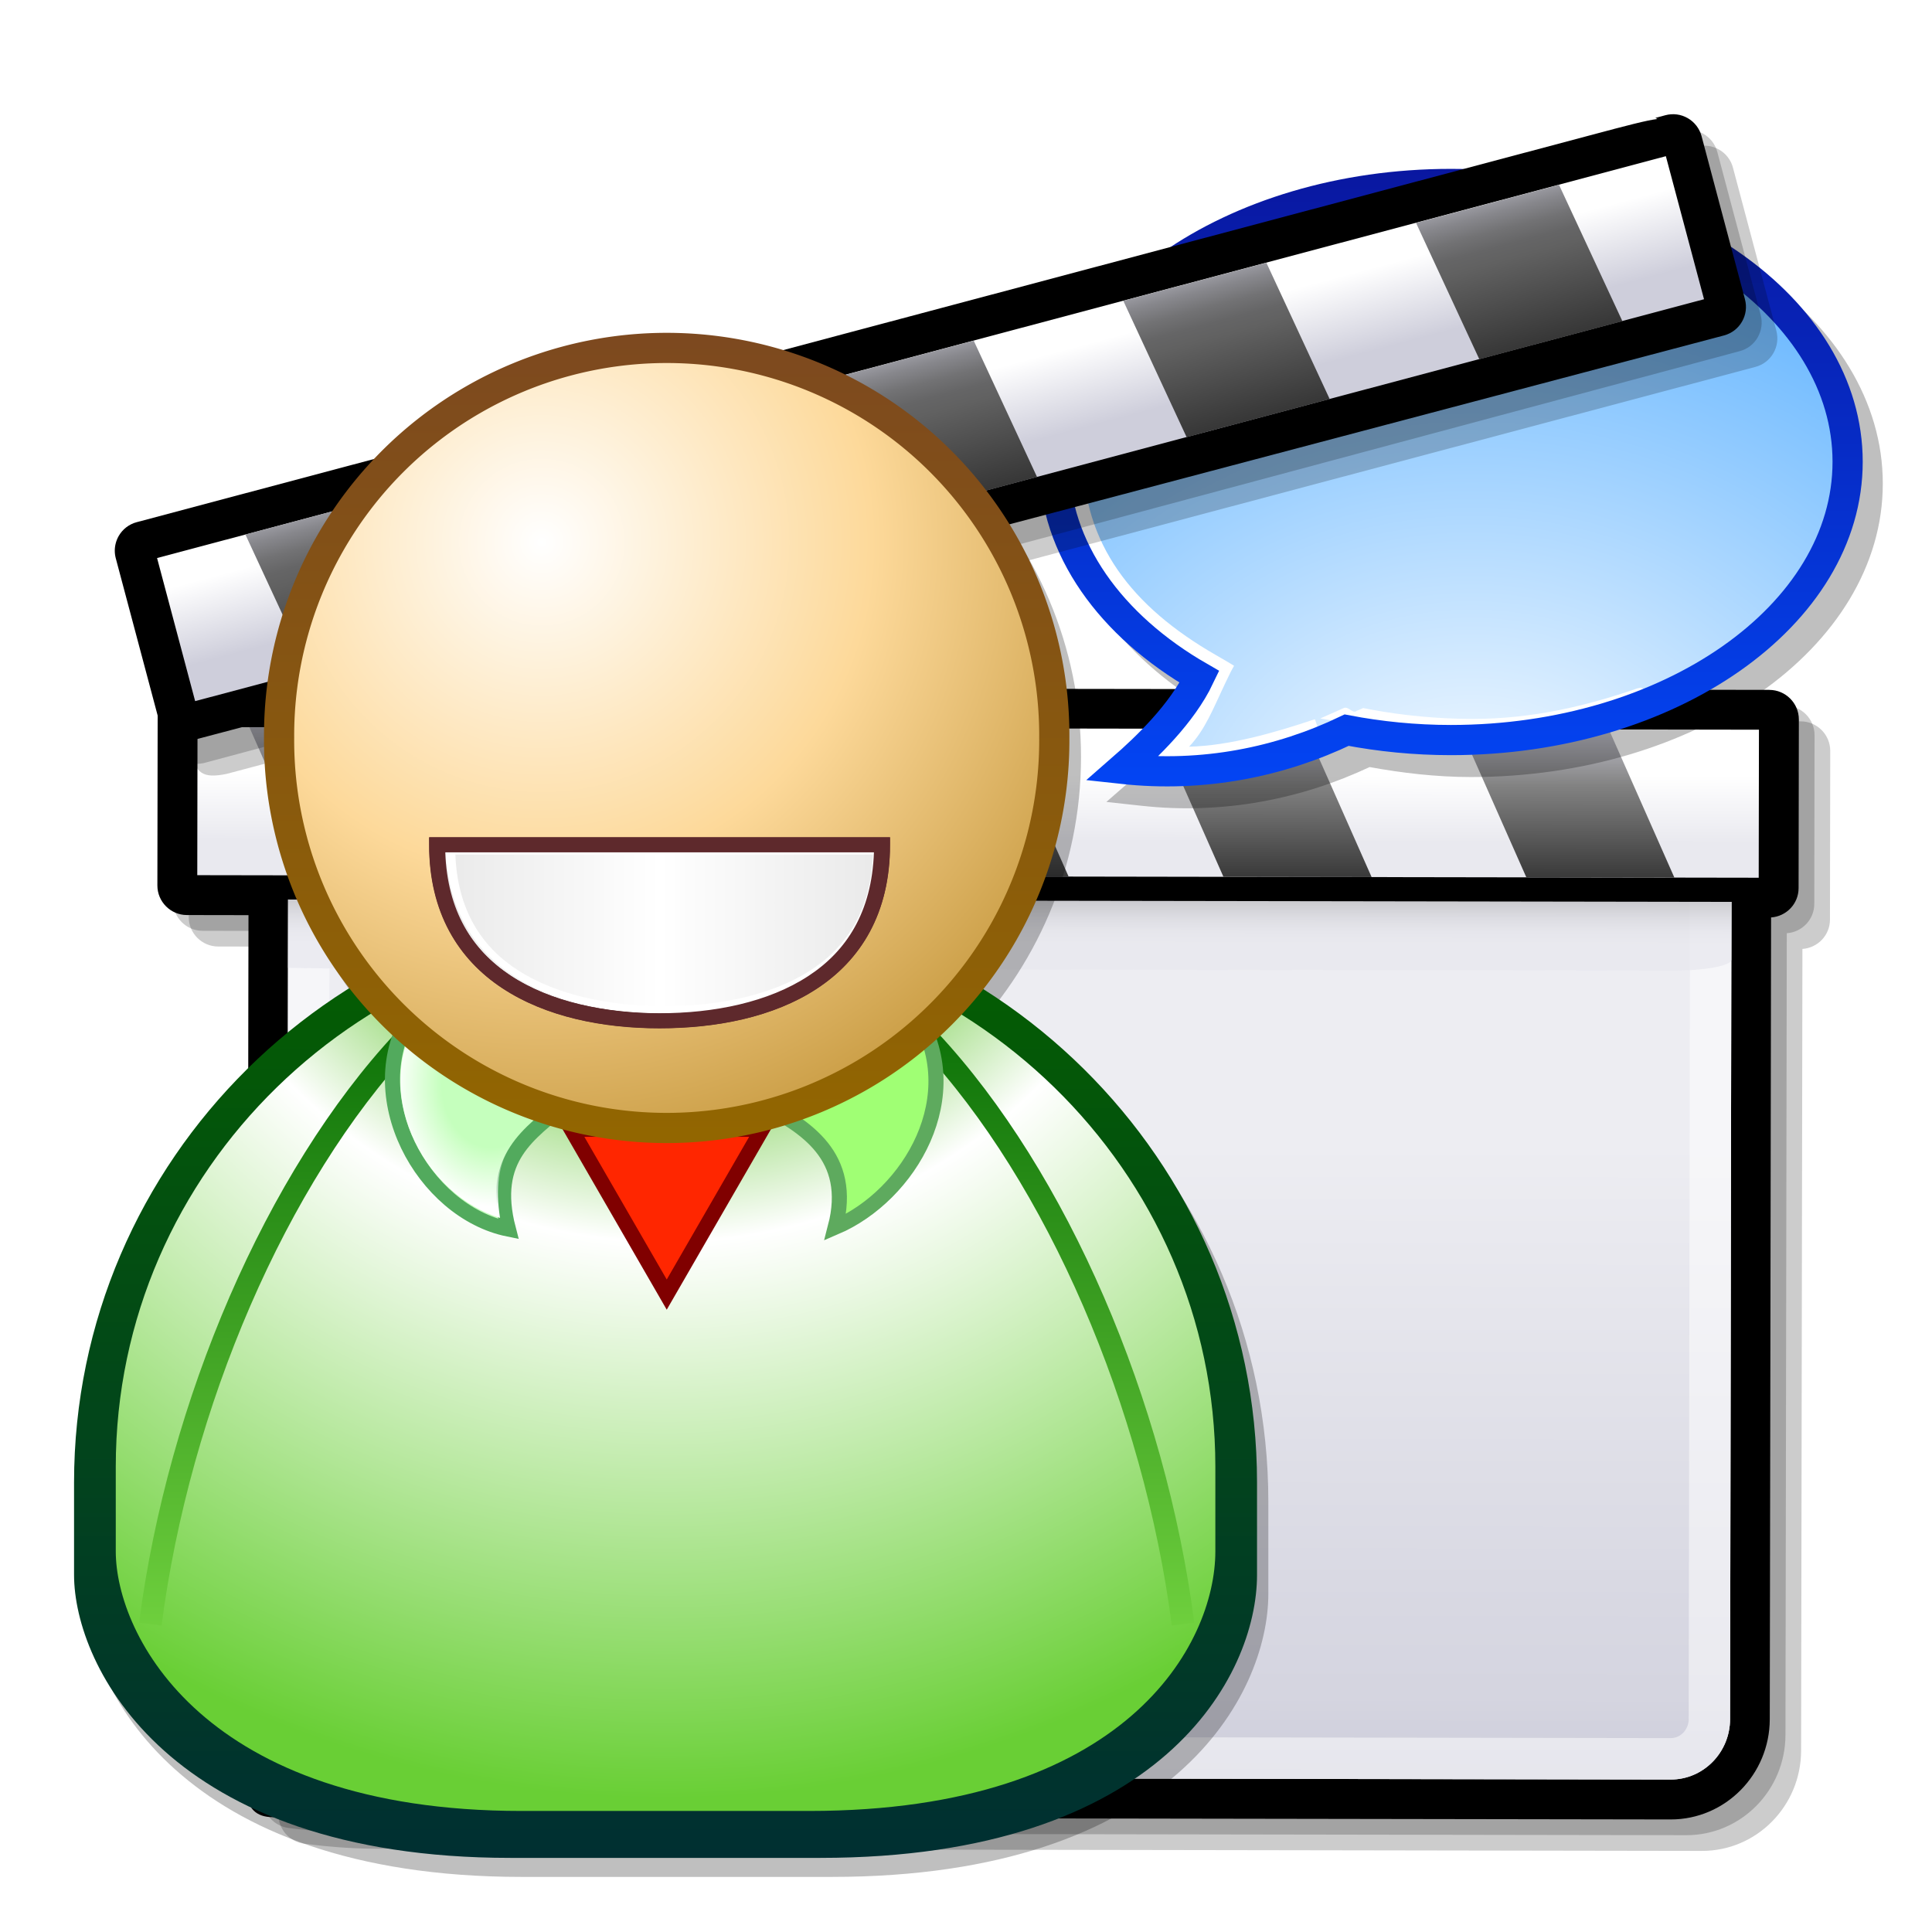 <?xml version="1.0" encoding="UTF-8" standalone="no"?>
<!-- Created with Inkscape (http://www.inkscape.org/) -->

<svg
   xmlns:a="http://ns.adobe.com/AdobeSVGViewerExtensions/3.0/"
   xmlns:dc="http://purl.org/dc/elements/1.1/"
   xmlns:cc="http://creativecommons.org/ns#"
   xmlns:rdf="http://www.w3.org/1999/02/22-rdf-syntax-ns#"
   xmlns:svg="http://www.w3.org/2000/svg"
   xmlns="http://www.w3.org/2000/svg"
   xmlns:xlink="http://www.w3.org/1999/xlink"
   xmlns:sodipodi="http://sodipodi.sourceforge.net/DTD/sodipodi-0.dtd"
   xmlns:inkscape="http://www.inkscape.org/namespaces/inkscape"
   id="svg14662"
   height="128"
   width="128"
   version="1.0"
   sodipodi:docname="Nuvola_apps_edu_film.svg"
   inkscape:version="0.92.3 (2405546, 2018-03-11)">
  <sodipodi:namedview
     pagecolor="#ffffff"
     bordercolor="#666666"
     borderopacity="1"
     objecttolerance="10"
     gridtolerance="10"
     guidetolerance="10"
     inkscape:pageopacity="0"
     inkscape:pageshadow="2"
     inkscape:window-width="1366"
     inkscape:window-height="705"
     id="namedview71"
     showgrid="false"
     inkscape:snap-global="false"
     inkscape:zoom="1.3037281"
     inkscape:cx="70.193173"
     inkscape:cy="88.582868"
     inkscape:window-x="-8"
     inkscape:window-y="-8"
     inkscape:window-maximized="1"
     inkscape:current-layer="svg14662" />
  <defs
     id="defs14664">
    <linearGradient
       id="linearGradient3219">
      <stop
         id="stop3221"
         stop-color="#0e7309"
         offset="0" />
      <stop
         id="stop3223"
         stop-color="#70d13e"
         offset="1" />
    </linearGradient>
    <linearGradient
       id="linearGradient14691"
       y2="52.101"
       gradientUnits="userSpaceOnUse"
       x2="96.125"
       y1="11.188"
       x1="96.125">
      <stop
         id="stop14687"
         stop-color="#0917a0"
         offset="0" />
      <stop
         id="stop14689"
         stop-color="#0345f4"
         offset="1" />
    </linearGradient>
    <radialGradient
       id="radialGradient14715"
       gradientUnits="userSpaceOnUse"
       cy="705.48"
       cx="546.31"
       gradientTransform="matrix(2.033,0,-3.2891e-8,1.717,-1013.15,-1155.43)"
       r="25.281">
      <stop
         id="stop14711"
         stop-color="#fff"
         offset="0" />
      <stop
         id="stop14713"
         stop-color="#5eb2ff"
         offset="1" />
    </radialGradient>
    <filter
       id="filter14824">
      <feGaussianBlur
         id="feGaussianBlur14826"
         stdDeviation="0.373" />
    </filter>
    <linearGradient
       id="linearGradient3302"
       y2="13.187"
       gradientUnits="userSpaceOnUse"
       x2="96.382"
       gradientTransform="matrix(0.935,0,0,0.935,6.26,2.06)"
       y1="30.667"
       x1="96.382">
      <stop
         id="stop3284"
         stop-color="#fff"
         stop-opacity="0"
         offset="0" />
      <stop
         id="stop3286"
         stop-color="#fff"
         offset="1" />
    </linearGradient>
    <linearGradient
       id="linearGradient3325"
       y2="82.333"
       gradientUnits="userSpaceOnUse"
       x2="41.946"
       y1="46.665"
       x1="41.946"
       gradientTransform="matrix(1.496,0,0,1.496,-45.26,-47.6)">
      <stop
         id="stop3321"
         stop-color="#7d491f"
         offset="0" />
      <stop
         id="stop3323"
         stop-color="#926600"
         offset="1" />
    </linearGradient>
    <radialGradient
       id="radialGradient3333"
       gradientUnits="userSpaceOnUse"
       cy="59.729"
       cx="53.602"
       gradientTransform="matrix(0,2.477,-2.452,0,182.356,-96.854)"
       r="17.834">
      <stop
         id="stop3329"
         stop-color="#fff"
         offset="0" />
      <stop
         id="stop3335"
         stop-color="#fdd99a"
         offset=".5" />
      <stop
         id="stop3331"
         stop-color="#c39539"
         offset="1" />
    </radialGradient>
    <linearGradient
       id="linearGradient3345"
       y2="61.798"
       gradientUnits="userSpaceOnUse"
       x2="58.959"
       y1="61.798"
       x1="28.429">
      <stop
         id="stop3341"
         stop-color="#e8e8e8"
         offset="0" />
      <stop
         id="stop3347"
         stop-color="#fff"
         offset=".5" />
      <stop
         id="stop3343"
         stop-color="#e8e8e8"
         offset="1" />
    </linearGradient>
    <filter
       id="filter3385">
      <feGaussianBlur
         id="feGaussianBlur3387"
         stdDeviation="0.146" />
    </filter>
    <linearGradient
       id="linearGradient3203"
       y2="66.311"
       gradientUnits="userSpaceOnUse"
       x2="83.281"
       y1="123.1"
       x1="83.281">
      <stop
         id="stop3199"
         stop-color="#002f32"
         offset="0" />
      <stop
         id="stop3201"
         stop-color="#045b04"
         offset="1" />
    </linearGradient>
    <radialGradient
       id="radialGradient3211"
       gradientUnits="userSpaceOnUse"
       cy="670.93"
       cx="491.52"
       gradientTransform="matrix(0,2.024,-1.958,0,1357.77,-949.42)"
       r="36.427">
      <stop
         id="stop3207"
         stop-color="#2c8300"
         offset="0" />
      <stop
         id="stop3215"
         stop-color="#3db800"
         offset=".25" />
      <stop
         id="stop3213"
         stop-color="#fff"
         offset=".5" />
      <stop
         id="stop3209"
         stop-color="#69cf35"
         offset="1" />
    </radialGradient>
    <linearGradient
       id="linearGradient3240"
       y2="745.3"
       xlink:href="#linearGradient3219"
       gradientUnits="userSpaceOnUse"
       x2="517.02"
       gradientTransform="matrix(-1,0,0,1,535.9,-636.93)"
       y1="705.48"
       x1="517.02" />
    <linearGradient
       id="linearGradient3243"
       y2="745.3"
       xlink:href="#linearGradient3219"
       gradientUnits="userSpaceOnUse"
       x2="517.02"
       gradientTransform="translate(-447.55,-636.93)"
       y1="705.48"
       x1="517.02" />
    <radialGradient
       id="radialGradient3267"
       gradientUnits="userSpaceOnUse"
       cy="709.66"
       cx="479.68"
       gradientTransform="matrix(1.234,-0.152,0.191,1.553,-695.06,-957.08)"
       r="5.006">
      <stop
         id="stop3263"
         stop-color="#fff"
         stop-opacity="0"
         offset="0" />
      <stop
         id="stop3269"
         stop-color="#fff"
         stop-opacity="0"
         offset=".5" />
      <stop
         id="stop3265"
         stop-color="#fff"
         offset="1" />
    </radialGradient>
    <filter
       id="filter3331">
      <feGaussianBlur
         id="feGaussianBlur3333"
         stdDeviation="0.355" />
    </filter>
    <filter
       id="filter3335">
      <feGaussianBlur
         id="feGaussianBlur3337"
         stdDeviation="0.267" />
    </filter>
    <filter
       id="filter3339">
      <feGaussianBlur
         id="feGaussianBlur3341"
         stdDeviation="0.239" />
    </filter>
    <linearGradient
       x1="24.948"
       y1="49.257"
       x2="24.948"
       y2="21.948"
       id="linearGradient2982"
       xlink:href="#XMLID_7_"
       gradientUnits="userSpaceOnUse" />
    <linearGradient
       x1="24.948"
       y1="49.257"
       x2="24.948"
       y2="21.948"
       id="XMLID_7_"
       gradientUnits="userSpaceOnUse">
      <stop
         id="stop557"
         style="stop-color:#ffffff;stop-opacity:1"
         offset="0.006" />
      <stop
         id="stop558"
         style="stop-color:#f8f8fa;stop-opacity:1"
         offset="0.045" />
      <stop
         id="stop559"
         style="stop-color:#e4e4ec;stop-opacity:1"
         offset="0.103" />
      <stop
         id="stop560"
         style="stop-color:#c4c4d4;stop-opacity:1"
         offset="0.171" />
      <stop
         id="stop561"
         style="stop-color:#bdbdcf;stop-opacity:1"
         offset="0.185" />
      <stop
         id="stop562"
         style="stop-color:#bebed0;stop-opacity:1"
         offset="0.19" />
      <stop
         id="stop563"
         style="stop-color:#cacad8;stop-opacity:1"
         offset="0.275" />
      <stop
         id="stop564"
         style="stop-color:#cecedb;stop-opacity:1"
         offset="0.359" />
      <stop
         id="stop565"
         style="stop-color:#e9e9ef;stop-opacity:1"
         offset="0.786" />
      <a:midPointStop
         id="midPointStop566"
         style="stop-color:#FFFFFF"
         offset="0.006" />
      <a:midPointStop
         id="midPointStop567"
         style="stop-color:#FFFFFF"
         offset="0.625" />
      <a:midPointStop
         id="midPointStop568"
         style="stop-color:#BDBDCF"
         offset="0.185" />
      <a:midPointStop
         id="midPointStop569"
         style="stop-color:#BDBDCF"
         offset="0.295" />
      <a:midPointStop
         id="midPointStop570"
         style="stop-color:#CECEDB"
         offset="0.359" />
      <a:midPointStop
         id="midPointStop571"
         style="stop-color:#CECEDB"
         offset="0.5" />
      <a:midPointStop
         id="midPointStop572"
         style="stop-color:#E9E9EF"
         offset="0.786" />
    </linearGradient>
    <linearGradient
       x1="24.947"
       y1="21.048"
       x2="24.947"
       y2="23.1"
       id="linearGradient2984"
       xlink:href="#XMLID_8_"
       gradientUnits="userSpaceOnUse" />
    <linearGradient
       x1="24.947"
       y1="21.048"
       x2="24.947"
       y2="23.1"
       id="XMLID_8_"
       gradientUnits="userSpaceOnUse">
      <stop
         id="stop576"
         style="stop-color:#616161;stop-opacity:1"
         offset="0" />
      <stop
         id="stop577"
         style="stop-color:#88888a;stop-opacity:1"
         offset="0.157" />
      <stop
         id="stop578"
         style="stop-color:#ababae;stop-opacity:1"
         offset="0.326" />
      <stop
         id="stop579"
         style="stop-color:#c6c6ca;stop-opacity:1"
         offset="0.496" />
      <stop
         id="stop580"
         style="stop-color:#d9d9df;stop-opacity:1"
         offset="0.666" />
      <stop
         id="stop581"
         style="stop-color:#e5e5eb;stop-opacity:1"
         offset="0.834" />
      <stop
         id="stop582"
         style="stop-color:#e9e9ef;stop-opacity:1"
         offset="1" />
      <a:midPointStop
         id="midPointStop583"
         style="stop-color:#616161"
         offset="0" />
      <a:midPointStop
         id="midPointStop584"
         style="stop-color:#616161"
         offset="0.295" />
      <a:midPointStop
         id="midPointStop585"
         style="stop-color:#E9E9EF"
         offset="1" />
    </linearGradient>
    <linearGradient
       x1="24.16"
       y1="18.868"
       x2="24.16"
       y2="20.534"
       id="linearGradient2986"
       xlink:href="#XMLID_9_"
       gradientUnits="userSpaceOnUse" />
    <linearGradient
       x1="24.16"
       y1="18.868"
       x2="24.16"
       y2="20.534"
       id="XMLID_9_"
       gradientUnits="userSpaceOnUse">
      <stop
         id="stop589"
         style="stop-color:#ffffff;stop-opacity:1"
         offset="0" />
      <stop
         id="stop590"
         style="stop-color:#e9e9ef;stop-opacity:1"
         offset="1" />
      <a:midPointStop
         id="midPointStop591"
         style="stop-color:#FFFFFF"
         offset="0" />
      <a:midPointStop
         id="midPointStop592"
         style="stop-color:#FFFFFF"
         offset="0.5" />
      <a:midPointStop
         id="midPointStop593"
         style="stop-color:#E9E9EF"
         offset="1" />
    </linearGradient>
    <linearGradient
       x1="311.223"
       y1="17.458"
       x2="311.223"
       y2="23.226"
       id="linearGradient2988"
       xlink:href="#XMLID_10_"
       gradientUnits="userSpaceOnUse"
       gradientTransform="matrix(1,0,0.268,1,-292.705,0)" />
    <linearGradient
       x1="311.223"
       y1="17.458"
       x2="311.223"
       y2="23.226"
       id="XMLID_10_"
       gradientUnits="userSpaceOnUse"
       gradientTransform="matrix(1,0,0.268,1,-292.705,0)">
      <stop
         id="stop596"
         style="stop-color:#cecedb;stop-opacity:1"
         offset="0" />
      <stop
         id="stop597"
         style="stop-color:#828282;stop-opacity:1"
         offset="0.298" />
      <stop
         id="stop598"
         style="stop-color:#000000;stop-opacity:1"
         offset="1" />
      <a:midPointStop
         id="midPointStop599"
         style="stop-color:#CECEDB"
         offset="0" />
      <a:midPointStop
         id="midPointStop600"
         style="stop-color:#CECEDB"
         offset="0.5" />
      <a:midPointStop
         id="midPointStop601"
         style="stop-color:#828282"
         offset="0.298" />
      <a:midPointStop
         id="midPointStop602"
         style="stop-color:#828282"
         offset="0.5" />
      <a:midPointStop
         id="midPointStop603"
         style="stop-color:#000000"
         offset="1" />
    </linearGradient>
    <linearGradient
       x1="22.669"
       y1="9.319"
       x2="23.184"
       y2="11.242"
       id="linearGradient2990"
       xlink:href="#XMLID_11_"
       gradientUnits="userSpaceOnUse" />
    <linearGradient
       x1="22.669"
       y1="9.319"
       x2="23.184"
       y2="11.242"
       id="XMLID_11_"
       gradientUnits="userSpaceOnUse">
      <stop
         id="stop607"
         style="stop-color:#ffffff;stop-opacity:1"
         offset="0" />
      <stop
         id="stop608"
         style="stop-color:#cecedb;stop-opacity:1"
         offset="1" />
      <a:midPointStop
         id="midPointStop609"
         style="stop-color:#FFFFFF"
         offset="0" />
      <a:midPointStop
         id="midPointStop610"
         style="stop-color:#FFFFFF"
         offset="0.5" />
      <a:midPointStop
         id="midPointStop611"
         style="stop-color:#CECEDB"
         offset="1" />
    </linearGradient>
    <linearGradient
       x1="22.367"
       y1="7.85"
       x2="24.235"
       y2="14.824"
       id="linearGradient2992"
       xlink:href="#XMLID_12_"
       gradientUnits="userSpaceOnUse" />
    <linearGradient
       x1="22.367"
       y1="7.85"
       x2="24.235"
       y2="14.824"
       id="XMLID_12_"
       gradientUnits="userSpaceOnUse">
      <stop
         id="stop614"
         style="stop-color:#cecedb;stop-opacity:1"
         offset="0" />
      <stop
         id="stop615"
         style="stop-color:#cbcbd7;stop-opacity:1"
         offset="0.005" />
      <stop
         id="stop616"
         style="stop-color:#a5a5ad;stop-opacity:1"
         offset="0.07" />
      <stop
         id="stop617"
         style="stop-color:#87878c;stop-opacity:1"
         offset="0.134" />
      <stop
         id="stop618"
         style="stop-color:#727274;stop-opacity:1"
         offset="0.194" />
      <stop
         id="stop619"
         style="stop-color:#656566;stop-opacity:1"
         offset="0.25" />
      <stop
         id="stop620"
         style="stop-color:#616161;stop-opacity:1"
         offset="0.298" />
      <stop
         id="stop621"
         style="stop-color:#000000;stop-opacity:1"
         offset="1" />
      <a:midPointStop
         id="midPointStop622"
         style="stop-color:#CECEDB"
         offset="0" />
      <a:midPointStop
         id="midPointStop623"
         style="stop-color:#CECEDB"
         offset="0.327" />
      <a:midPointStop
         id="midPointStop624"
         style="stop-color:#616161"
         offset="0.298" />
      <a:midPointStop
         id="midPointStop625"
         style="stop-color:#616161"
         offset="0.5" />
      <a:midPointStop
         id="midPointStop626"
         style="stop-color:#000000"
         offset="1" />
    </linearGradient>
    <linearGradient
       x1="24.948"
       y1="49.257"
       x2="24.948"
       y2="21.948"
       id="linearGradient2982-7"
       xlink:href="#XMLID_7_"
       gradientUnits="userSpaceOnUse"
       gradientTransform="matrix(2.679,0.004,-0.004,2.679,0.16,0.64)" />
    <linearGradient
       x1="24.947"
       y1="21.048"
       x2="24.947"
       y2="23.1"
       id="linearGradient2984-2"
       xlink:href="#XMLID_8_"
       gradientUnits="userSpaceOnUse"
       gradientTransform="matrix(2.679,0.004,-0.004,2.679,0.16,0.64)" />
    <linearGradient
       x1="24.16"
       y1="18.868"
       x2="24.16"
       y2="20.534"
       id="linearGradient2986-1"
       xlink:href="#XMLID_9_"
       gradientUnits="userSpaceOnUse"
       gradientTransform="matrix(2.679,0,0,2.679,0.161,0.639)" />
    <linearGradient
       x1="311.223"
       y1="17.458"
       x2="311.223"
       y2="23.226"
       id="linearGradient2988-8"
       xlink:href="#XMLID_10_"
       gradientUnits="userSpaceOnUse"
       gradientTransform="matrix(2.679,0.004,0.713,2.68,-784.03,-0.643)" />
    <linearGradient
       x1="22.669"
       y1="9.319"
       x2="23.184"
       y2="11.242"
       id="linearGradient2990-0"
       xlink:href="#XMLID_11_"
       gradientUnits="userSpaceOnUse" />
    <linearGradient
       x1="22.367"
       y1="7.85"
       x2="24.235"
       y2="14.824"
       id="linearGradient2992-5"
       xlink:href="#XMLID_12_"
       gradientUnits="userSpaceOnUse"
       gradientTransform="matrix(2.025,0.003,-0.003,2.025,-257.901,4.986)" />
    <linearGradient
       x1="24.948"
       y1="49.257"
       x2="24.948"
       y2="21.948"
       id="linearGradient2982-4"
       xlink:href="#XMLID_7_"
       gradientUnits="userSpaceOnUse"
       gradientTransform="matrix(2.025,0.003,-0.003,2.025,-135.325,8.24)" />
    <linearGradient
       x1="24.947"
       y1="21.048"
       x2="24.947"
       y2="23.1"
       id="linearGradient2984-29"
       xlink:href="#XMLID_8_"
       gradientUnits="userSpaceOnUse"
       gradientTransform="matrix(2.025,0.003,-0.003,2.025,-135.325,8.24)" />
    <linearGradient
       x1="24.16"
       y1="18.868"
       x2="24.16"
       y2="20.534"
       id="linearGradient2986-3"
       xlink:href="#XMLID_9_"
       gradientUnits="userSpaceOnUse"
       gradientTransform="matrix(2.025,0,0,2.025,-135.311,8.462)" />
    <linearGradient
       x1="311.223"
       y1="17.458"
       x2="311.223"
       y2="23.226"
       id="linearGradient2988-9"
       xlink:href="#XMLID_10_"
       gradientUnits="userSpaceOnUse"
       gradientTransform="matrix(2.025,0.003,0.539,2.026,-728.01,7.271)" />
    <linearGradient
       x1="22.669"
       y1="9.319"
       x2="23.184"
       y2="11.242"
       id="linearGradient2990-4"
       xlink:href="#XMLID_11_"
       gradientUnits="userSpaceOnUse" />
    <linearGradient
       x1="22.367"
       y1="7.85"
       x2="24.235"
       y2="14.824"
       id="linearGradient2992-1"
       xlink:href="#XMLID_12_"
       gradientUnits="userSpaceOnUse"
       gradientTransform="matrix(2.025,0.003,-0.003,2.025,-135.325,8.24)" />
    <linearGradient
       x1="24.948"
       y1="49.257"
       x2="24.948"
       y2="21.948"
       id="linearGradient2982-45"
       xlink:href="#XMLID_7_"
       gradientUnits="userSpaceOnUse" />
    <linearGradient
       x1="24.947"
       y1="21.048"
       x2="24.947"
       y2="23.1"
       id="linearGradient2984-9"
       xlink:href="#XMLID_8_"
       gradientUnits="userSpaceOnUse" />
    <linearGradient
       x1="24.16"
       y1="18.868"
       x2="24.16"
       y2="20.534"
       id="linearGradient2986-9"
       xlink:href="#XMLID_9_"
       gradientUnits="userSpaceOnUse" />
    <linearGradient
       x1="311.223"
       y1="17.458"
       x2="311.223"
       y2="23.226"
       id="linearGradient2988-6"
       xlink:href="#XMLID_10_"
       gradientUnits="userSpaceOnUse"
       gradientTransform="matrix(1,0,0.268,1,-292.705,0)" />
    <linearGradient
       x1="22.669"
       y1="9.319"
       x2="23.184"
       y2="11.242"
       id="linearGradient2990-6"
       xlink:href="#XMLID_11_"
       gradientUnits="userSpaceOnUse" />
    <linearGradient
       x1="22.367"
       y1="7.85"
       x2="24.235"
       y2="14.824"
       id="linearGradient2992-8"
       xlink:href="#XMLID_12_"
       gradientUnits="userSpaceOnUse" />
  </defs>
  <g
     id="g748">
    <path
       sodipodi:nodetypes="ccccccccccscccsccc"
       inkscape:connector-curvature="0"
       d="m 119.303,47.791 -0.686,-0.001 -105.285,-0.147 c -0.878,0.086 -0.793,0.228 -0.811,2.139 l -0.018,10.971 c -0.001,1.077 0.873,1.955 1.95,1.956 l 4.083,0.007 -0.094,57.486 c -0.001,0.981 0.728,1.818 1.701,1.945 l 0.589,0.073 c 0.638,0.079 2.312,0.261 4.267,0.264 l 87.762,0.143 c 3.617,0.006 6.561,-2.974 6.567,-6.644 l 0.087,-53.113 c 1.013,-0.071 1.823,-0.908 1.825,-1.937 l 0.018,-11.183 c 0.001,-1.077 -0.876,-1.957 -1.955,-1.959 z"
       id="path551-7"
       style="opacity:0.2;stroke-width:2.679" />
    <path
       sodipodi:nodetypes="ccccccccccsccccccc"
       inkscape:connector-curvature="0"
       d="m 118.266,46.75 -0.689,-0.001 -104.968,-0.147 c -0.867,0.066 -0.987,0.589 -1.126,2.141 L 11.466,59.709 c -0.001,1.08 0.876,1.957 1.953,1.959 l 4.083,0.007 -0.094,57.486 c -0.001,0.981 0.728,1.815 1.701,1.945 l 0.587,0.073 c 0.637,0.079 2.312,0.261 4.267,0.264 l 87.76,0.143 c 3.619,0.006 6.563,-2.976 6.569,-6.644 l 0.087,-53.113 c 1.013,-0.071 1.821,-0.908 1.822,-1.939 l 0.018,-11.18 c 0.001,-1.08 -0.873,-1.957 -1.953,-1.959 z"
       id="path552-0"
       style="opacity:0.2;stroke-width:2.679" />
    <path
       sodipodi:nodetypes="cccccccccccccccc"
       style="stroke-width:2.679"
       inkscape:connector-curvature="0"
       d="m 117.225,45.706 -0.686,-0.001 -104.301,-0.147 c -1.403,-0.177 -1.791,0.429 -1.793,2.139 l -0.018,10.968 c -0.001,1.077 0.876,1.957 1.953,1.959 l 4.083,0.007 -0.095,58.066 c -0.001,1.102 0.607,1.693 1.701,1.695 l 92.614,0.151 c 3.619,0.006 6.563,-2.974 6.569,-6.644 l 0.087,-53.116 c 1.013,-0.071 1.821,-0.905 1.822,-1.939 l 0.018,-11.18 c -9.3e-4,-1.077 -0.878,-1.955 -1.955,-1.956 z"
       id="path553-4" />
    <path
       inkscape:connector-curvature="0"
       d="m 18.995,117.748 91.69,0.15 c 2.17,0.004 3.933,-1.791 3.937,-4.007 l 0.094,-57.521 c 0.004,-2.218 -1.754,-4.019 -3.924,-4.022 l -87.76,-0.143 c -2.17,-0.004 -3.933,1.791 -3.937,4.01 z"
       id="path555-4"
       style="fill:#ffffff;stroke-width:2.679" />
    <path
       inkscape:connector-curvature="0"
       d="m 18.995,117.748 91.69,0.15 c 2.17,0.004 3.933,-1.791 3.937,-4.007 l 0.094,-57.521 c 0.004,-2.218 -1.754,-4.019 -3.924,-4.022 l -87.76,-0.143 c -2.17,-0.004 -3.933,1.791 -3.937,4.01 z"
       id="path573-3"
       style="opacity:0.8;fill:url(#linearGradient2982-7);stroke-width:2.679" />
    <path
       inkscape:connector-curvature="0"
       d="m 110.793,52.348 -87.76,-0.143 c -2.17,-0.004 -3.933,1.791 -3.937,4.01 l -0.101,61.534 91.69,0.15 c 2.17,0.004 3.933,-1.791 3.937,-4.007 l 0.094,-57.521 c 0.004,-2.218 -1.754,-4.019 -3.924,-4.022 z m 1.089,61.538 c -0.001,0.702 -0.535,1.269 -1.189,1.268 l -88.949,-0.145 c 0.008,-4.664 0.096,-58.79 0.096,-58.79 0.001,-0.699 0.535,-1.272 1.189,-1.271 l 87.76,0.143 c 0.654,0.001 1.186,0.573 1.185,1.275 l -0.094,57.521 z"
       id="path574-9"
       style="opacity:0.5;fill:#ffffff;stroke-width:2.679" />
    <path
       inkscape:connector-curvature="0"
       d="m 19.083,64.117 c 0,0 1.76,0.046 3.93,0.049 l 87.76,0.143 c 2.17,0.004 3.931,-0.323 3.931,-0.728 l 0.017,-10.494 c 6.6e-4,-0.402 -1.759,-0.734 -3.929,-0.738 L 23.033,52.207 c -2.17,-0.004 -3.931,0.323 -3.931,0.725 z"
       id="path586-4"
       style="opacity:0.8;fill:url(#linearGradient2984-2);stroke-width:2.679" />
    <path
       style="stroke-width:2.679"
       inkscape:connector-curvature="0"
       d="M 116.538,46.747 12.401,46.577 c -0.504,-8.23e-4 -0.914,0.408 -0.915,0.912 l -0.018,11.18 c -8.2e-4,0.504 0.408,0.914 0.912,0.915 l 104.82,0.171 c 0.506,8.28e-4 0.917,-0.408 0.918,-0.912 l 0.018,-11.18 c 8.2e-4,-0.504 -0.406,-0.914 -0.915,-0.915 z"
       id="path587-1" />
    <rect
       transform="rotate(0.094)"
       width="103.449"
       height="9.808"
       x="13.165"
       y="48.153"
       id="rect594-3"
       style="fill:url(#linearGradient2986-1);stroke-width:2.679" />
    <path
       inkscape:connector-curvature="0"
       d="m 20.861,57.996 9.811,0.016 -4.343,-9.815 -9.808,-0.016 4.34,9.815 m 45.596,-9.734 -9.806,-0.016 4.34,9.815 9.808,0.016 -4.343,-9.815 m -20.064,-0.033 -9.811,-0.016 4.343,9.815 9.811,0.016 -4.343,-9.815 m 60.2,0.098 -9.814,-0.016 4.346,9.815 9.808,0.016 -4.34,-9.815 m -20.067,-0.033 -9.811,-0.016 4.343,9.815 9.816,0.016 z"
       id="path604-6"
       style="fill:url(#linearGradient2988-8);stroke-width:2.679" />
    <g
       id="g692">
      <path
         style="opacity:0.5;filter:url(#filter3339)"
         inkscape:connector-curvature="0"
         d="m 97.46,12.63 c -7.44,0 -14.2,2.1 -19.16,5.57 -4.95,3.46 -8.12,8.37 -8.12,13.84 0,5.85 3.69,10.99 9.25,14.5 -1.14,1.95 -2.97,3.84 -4.41,5.09 l -1.72,1.5 2.29,0.25 c 5.49,0.61 10.67,-0.46 15.15,-2.56 2.15,0.39 4.39,0.66 6.72,0.66 7.44,0 14.2,-2.12 19.16,-5.6 4.95,-3.47 8.12,-8.37 8.12,-13.84 0,-5.47 -3.17,-10.38 -8.12,-13.84 -4.96,-3.47 -11.72,-5.57 -19.16,-5.57 z"
         id="path14846" />
      <path
         inkscape:connector-curvature="0"
         style="fill:url(#radialGradient14715)"
         d="m 97.41,12.71 c 7.06,0 13.43,2.03 18,5.22 4.56,3.19 7.28,7.49 7.28,12.19 0,4.7 -2.72,9.01 -7.28,12.22 -4.57,3.2 -10.34,6.29 -17.4,6.29 -2.33,0 -5.9,-0.33 -8.04,-0.74 l -0.32,-0.06 -0.31,0.12 c -3.6,1.73 -6.99,1.7 -11.34,1.6 1.36,-1.33 1.08,-2.3 1.97,-4.19 0.14,-0.28 0.31,-0.59 0.41,-0.84 L 79.57,44.05 C 73.91,40.8 70.6,35.42 70.6,30.12 c 0,-4.7 4.24,-9.96 8.81,-13.15 4.56,-3.2 10.93,-4.26 18,-4.26 z"
         id="path14693" />
      <path
         style="fill:#ffffff;filter:url(#filter14824)"
         inkscape:connector-curvature="0"
         d="m 84.62,14.6 c -0.03,0.01 -0.73,-0.48 -0.77,-0.47 -2.48,0.88 -4.07,1.84 -6.01,3.19 -4.66,3.26 -7.5,8.39 -7.5,13.28 0,5.52 2.81,10.65 8.58,13.97 l 0.4,0.25 -0.18,0.41 c -0.86,1.79 -1.42,3.14 -2.77,4.46 l -0.84,0.81 1.19,0.03 c 3.81,0.09 7.43,-0.61 10.72,-1.93 0.01,-0.01 0.02,0 0.03,0 l -0.19,-0.47 -0.16,-0.47 h -0.03 c -0.06,0.02 -0.12,0.04 -0.19,0.06 -2.4,0.8 -5.44,1.69 -8.12,1.75 1.08,-1.14 1.61,-2.56 2.35,-4.11 l 0.41,-0.85 0.22,-0.4 -0.41,-0.25 -0.81,-0.47 c -5.55,-3.19 -8.8,-7.37 -8.8,-13.26 0,-4.51 3.2,-8.7 7.67,-11.82 1.54,-1.09 3.51,-2.46 5.46,-3.24 0.01,0 0.12,0.47 0.13,0.46 l -0.19,-1.18 -0.16,0.25 c 0,0 -0.02,-0.01 -0.03,0 z m 24.07,30.96 c -0.08,0.03 -0.18,0.03 -0.25,0.06 -3.33,1.15 -6.9,2.01 -10.87,2.01 -2.3,0 -4.68,-0.23 -6.79,-0.63 l -0.31,-0.06 -0.16,-0.03 -0.12,0.06 -0.32,0.13 -0.03,0.03 c -0.26,0.12 -0.52,-0.35 -0.81,-0.22 l -1.56,0.69 1.65,0.28 0.19,0.03 c 2.17,0.41 4.46,0.62 6.81,0.62 4.72,0 9.11,-0.89 12.91,-2.43 0.01,-0.01 0.02,0 0.03,0 l -0.19,-0.47 -0.15,-0.07 z"
         id="path14819" />
      <path
         inkscape:connector-curvature="0"
         style="fill:none;stroke:url(#linearGradient14691);stroke-width:2;stroke-linecap:square"
         d="m 96.125,12.188 c -14.503,0 -26.281,8.236 -26.281,18.406 0,5.739 3.751,10.87 9.625,14.25 -1.163,2.443 -3.487,4.664 -5.125,6.094 5.401,0.592 10.493,-0.461 14.875,-2.563 2.2,0.42 4.516,0.656 6.906,0.656 14.505,0 26.285,-8.268 26.285,-18.437 0,-10.17 -11.78,-18.406 -26.285,-18.406 z"
         id="path14680" />
      <path
         inkscape:connector-curvature="0"
         style="fill:url(#linearGradient3302)"
         d="m 96.12,14.39 c 6.61,0 15.93,2.98 17.31,7.28 -6.78,4.22 -28.51,5.23 -35.57,0.84 2.34,-5.02 11.66,-8.12 18.26,-8.12 z"
         id="path3290" />
    </g>
    <path
       id="path3281"
       d="m 44.93,23.45 c -14.72,0 -26.7,11.98 -26.7,26.7 0,14.72 11.98,26.69 26.7,26.69 14.71,0 26.69,-11.97 26.69,-26.69 0,-14.72 -11.98,-26.7 -26.69,-26.7 z"
       inkscape:connector-curvature="0"
       style="opacity:0.5;filter:url(#filter3335)" />
    <path
       id="path3283"
       d="M 44.84,60.72 C 23.21,60.72 5.65,78.07 5.65,99.47 v 6.13 c 0,6.05 6.28,18.75 28.91,18.75 h 20.53 c 22.63,0 28.94,-12.08 28.94,-18.75 v -6.13 c 0,-21.4 -17.55,-38.75 -39.19,-38.75 z"
       inkscape:connector-curvature="0"
       style="opacity:0.5;filter:url(#filter3331)" />
    <path
       id="path2214"
       d="m 44.094,59.469 c -21.635,0 -39.188,17.347 -39.188,38.75 l 2e-4,6.121 c 0,6.06 6.276,18.75 28.906,18.75 h 20.532 c 22.63,0 28.937,-12.08 28.937,-18.75 v -6.121 c 0,-21.403 -17.553,-38.75 -39.187,-38.75 z"
       style="fill:url(#linearGradient3203)"
       inkscape:connector-curvature="0" />
    <path
       id="path3193"
       d="M 44.09,61.63 C 23.98,61.63 7.67,77.54 7.67,97.17 v 5.61 c 0,5.55 5.83,17.2 26.87,17.2 h 19.08 c 21.04,0 26.9,-11.08 26.9,-17.2 V 97.17 C 80.52,77.54 64.2,61.63 44.09,61.63 Z"
       style="fill:url(#radialGradient3211)"
       inkscape:connector-curvature="0" />
    <path
       id="path3217"
       d="m 61.58,68.94 c 8.46,9.07 14.91,24.1 16.8,38.66"
       style="fill-opacity:0;stroke:url(#linearGradient3243);stroke-width:1.5"
       inkscape:connector-curvature="0" />
    <path
       id="path3227"
       d="M 26.77,68.94 C 18.3,78.01 11.85,93.04 9.96,107.6"
       style="fill-opacity:0;stroke:url(#linearGradient3240);stroke-width:1.5"
       inkscape:connector-curvature="0" />
    <path
       id="path3249"
       d="m 37.4,73.15 c -2.3,1.97 -4.96,3.53 -3.72,8.28 -5.66,-1.15 -9.95,-8.89 -6.36,-14.41 z"
       inkscape:connector-curvature="0"
       style="fill:#c5ffbd;fill-rule:evenodd;stroke:#52aa5d;stroke-width:1px" />
    <path
       id="path3245"
       d="M 44.173,85.771 37.85,74.819 h 12.647 z"
       inkscape:connector-curvature="0"
       style="fill:#ff2600;stroke:#800000;stroke-width:1;stroke-linecap:square" />
    <path
       id="path3247"
       d="m 50.54,73.15 c 2.78,1.49 6.04,3.41 4.8,8.16 4.94,-2.11 8.87,-8.77 5.28,-14.29 z"
       inkscape:connector-curvature="0"
       style="fill:#a0ff74;fill-rule:evenodd;stroke:#5eaa5e;stroke-width:1px" />
    <path
       id="path3251"
       d="m 27.54,67.73 9,5.46 c -0.99,0.82 -2.01,1.65 -2.75,2.79 -0.75,1.15 -0.98,2.74 -0.66,4.71 -2.37,-0.72 -4.49,-2.64 -5.65,-5.06 -1.21,-2.5 -1.35,-5.4 0.06,-7.9 z"
       style="fill:url(#radialGradient3267);fill-rule:evenodd"
       inkscape:connector-curvature="0" />
    <g
       transform="matrix(1.323,0,0,1.323,179.277,-10.241)"
       id="g464">
      <path
         style="opacity:0.2;stroke-width:2.025"
         id="path551-3"
         d="M -124.17,46.498 -47.599,26.114 c 0.381,-0.103 0.701,-0.345 0.898,-0.689 0.197,-0.342 0.25,-0.739 0.148,-1.122 l -2.173,-8.168 c -0.097,-0.375 -0.351,-0.705 -0.689,-0.9 -0.342,-0.197 -0.741,-0.25 -1.122,-0.148 l -0.498,0.135 c 0,0 0.083,0.043 0.103,0.055 -0.547,0.068 -1.505,0.319 -3.371,0.817 l -72.789,19.372 c -0.381,0.101 -0.699,0.345 -0.898,0.685 -0.132,0.231 -0.201,0.482 -0.202,0.739 -2.2e-4,0.13 0.016,0.259 0.05,0.385 l 2.159,8.107 c 0.3,1.073 0.604,1.356 1.812,1.116 z"
         inkscape:connector-curvature="0"
         sodipodi:nodetypes="cccccccccccccccc" />
      <path
         style="opacity:0.2;stroke-width:2.025"
         id="path552-6"
         d="m -125.292,45.951 76.907,-20.626 c 0.381,-0.101 0.701,-0.345 0.898,-0.689 0.197,-0.34 0.25,-0.739 0.15,-1.122 l -2.173,-8.168 c -0.099,-0.375 -0.349,-0.703 -0.689,-0.9 -0.342,-0.197 -0.739,-0.25 -1.122,-0.148 l -0.502,0.133 0.105,0.053 c -0.549,0.07 -1.505,0.319 -3.371,0.817 l -72.789,19.378 c -0.381,0.101 -0.699,0.345 -0.898,0.685 -0.132,0.231 -0.199,0.484 -0.2,0.739 -2.1e-4,0.128 0.016,0.257 0.05,0.385 l 2.159,8.109 c 0.409,1.211 0.632,1.529 1.474,1.354 z"
         inkscape:connector-curvature="0"
         sodipodi:nodetypes="cccccccccccccccc" />
      <path
         id="path553-3"
         d="m -125.743,44.778 76.572,-20.24 c 0.381,-0.103 0.701,-0.347 0.898,-0.689 0.197,-0.342 0.25,-0.739 0.148,-1.122 l -2.173,-8.168 c -0.099,-0.377 -0.351,-0.705 -0.689,-0.9 -0.342,-0.197 -0.739,-0.25 -1.122,-0.148 l -0.502,0.135 c 0,0 0.085,0.043 0.105,0.053 -0.549,0.068 -1.505,0.319 -3.371,0.817 L -128.662,33.89 c -0.381,0.101 -0.699,0.345 -0.898,0.685 -0.132,0.231 -0.199,0.484 -0.2,0.739 -2.1e-4,0.128 0.016,0.259 0.05,0.385 l 2.159,8.107 c 0.444,1.035 0.957,1.108 1.808,0.972 z"
         inkscape:connector-curvature="0"
         style="stroke-width:2.025"
         sodipodi:nodetypes="ccscccccccccsccc" />
      <path
         id="path605-9"
         d="m -51.904,14.271 -0.502,0.135 c 0.002,3e-6 0.002,3e-6 0.002,3e-6 l -76.056,20.246 c -0.178,0.046 -0.328,0.163 -0.422,0.321 -0.093,0.158 -0.118,0.346 -0.07,0.522 l 2.176,8.17 c 0.099,0.369 0.477,0.588 0.846,0.489 l 76.559,-20.379 c 0.369,-0.099 0.588,-0.477 0.487,-0.846 l -2.171,-8.168 c -0.046,-0.176 -0.163,-0.328 -0.321,-0.422 -0.16,-0.091 -0.348,-0.116 -0.526,-0.07 z"
         inkscape:connector-curvature="0"
         style="stroke-width:2.025" />
      <polygon
         style="fill:url(#linearGradient2990-4)"
         id="polygon612-85"
         points="3.814,13.548 4.761,17.085 42.06,7.091 41.111,3.555 "
         transform="matrix(2.025,0.003,-0.003,2.025,-135.325,8.24)" />
      <path
         style="fill:url(#linearGradient2992-1);stroke-width:2.025"
         id="path627-0"
         d="m -120.051,41.337 7.167,-1.906 -3.17,-6.831 -7.165,1.908 3.168,6.829 m 33.304,-16.537 -7.165,1.908 3.17,6.829 7.167,-1.908 -3.172,-6.829 m -14.654,3.9 -7.165,1.908 3.172,6.829 7.163,-1.91 -3.17,-6.827 m 43.965,-11.703 -7.161,1.906 3.17,6.829 7.165,-1.906 -3.174,-6.829 m -14.654,3.902 -7.167,1.904 3.172,6.831 7.165,-1.908 z"
         inkscape:connector-curvature="0" />
    </g>
    <path
       id="path2309"
       d="m 69.85,48.891 a 25.68,25.68 0 1 1 -51.359,0 25.68,25.68 0 1 1 51.359,0 z"
       style="fill:url(#radialGradient3333);stroke:url(#linearGradient3325);stroke-width:2;stroke-linecap:square"
       inkscape:connector-curvature="0" />
    <path
       id="path3337"
       d="m 28.929,55.976 h 29.53 c 0,8.766 -7.382,11.644 -14.765,11.644 -7.382,0 -14.765,-2.987 -14.765,-11.644 z"
       style="fill:url(#linearGradient3345);fill-rule:evenodd;stroke:#5e292c;stroke-width:1px"
       inkscape:connector-curvature="0" />
    <path
       id="path3360"
       d="m 29.5,56.469 c 0.143,3.882 1.778,6.481 4.312,8.156 2.651,1.751 6.252,2.5 9.876,2.5 3.626,0 7.226,-0.732 9.874,-2.469 2.535,-1.662 4.202,-4.253 4.344,-8.187 z m 0.656,0.469 H 57.25 c -0.136,3.579 -1.706,5.956 -4.125,7.468 -2.528,1.58 -5.977,2.25 -9.437,2.25 -3.459,0 -6.909,-0.688 -9.438,-2.281 -2.419,-1.524 -3.957,-3.905 -4.094,-7.437 z"
       transform="matrix(1.021,0,0,1.034,-0.62,-2.26)"
       inkscape:connector-curvature="0"
       style="fill:#ffffff;fill-rule:evenodd;filter:url(#filter3385)" />
    <path
       id="path3375"
       d="m 28.44,55.47 v 0.5 c 0,4.47 1.95,7.6 4.84,9.5 2.89,1.91 6.65,2.66 10.41,2.66 3.75,0 7.55,-0.73 10.43,-2.63 2.89,-1.89 4.85,-5 4.85,-9.53 v -0.5 h -0.5 -29.53 z m 1.06,1 h 28.4 c -0.14,3.94 -1.8,6.53 -4.34,8.19 -2.65,1.74 -6.25,2.47 -9.87,2.47 -3.63,0 -7.23,-0.75 -9.88,-2.5 -2.53,-1.68 -4.17,-4.28 -4.31,-8.16 z"
       inkscape:connector-curvature="0"
       style="fill:#5e292c;fill-rule:evenodd" />
  </g>
</svg>
